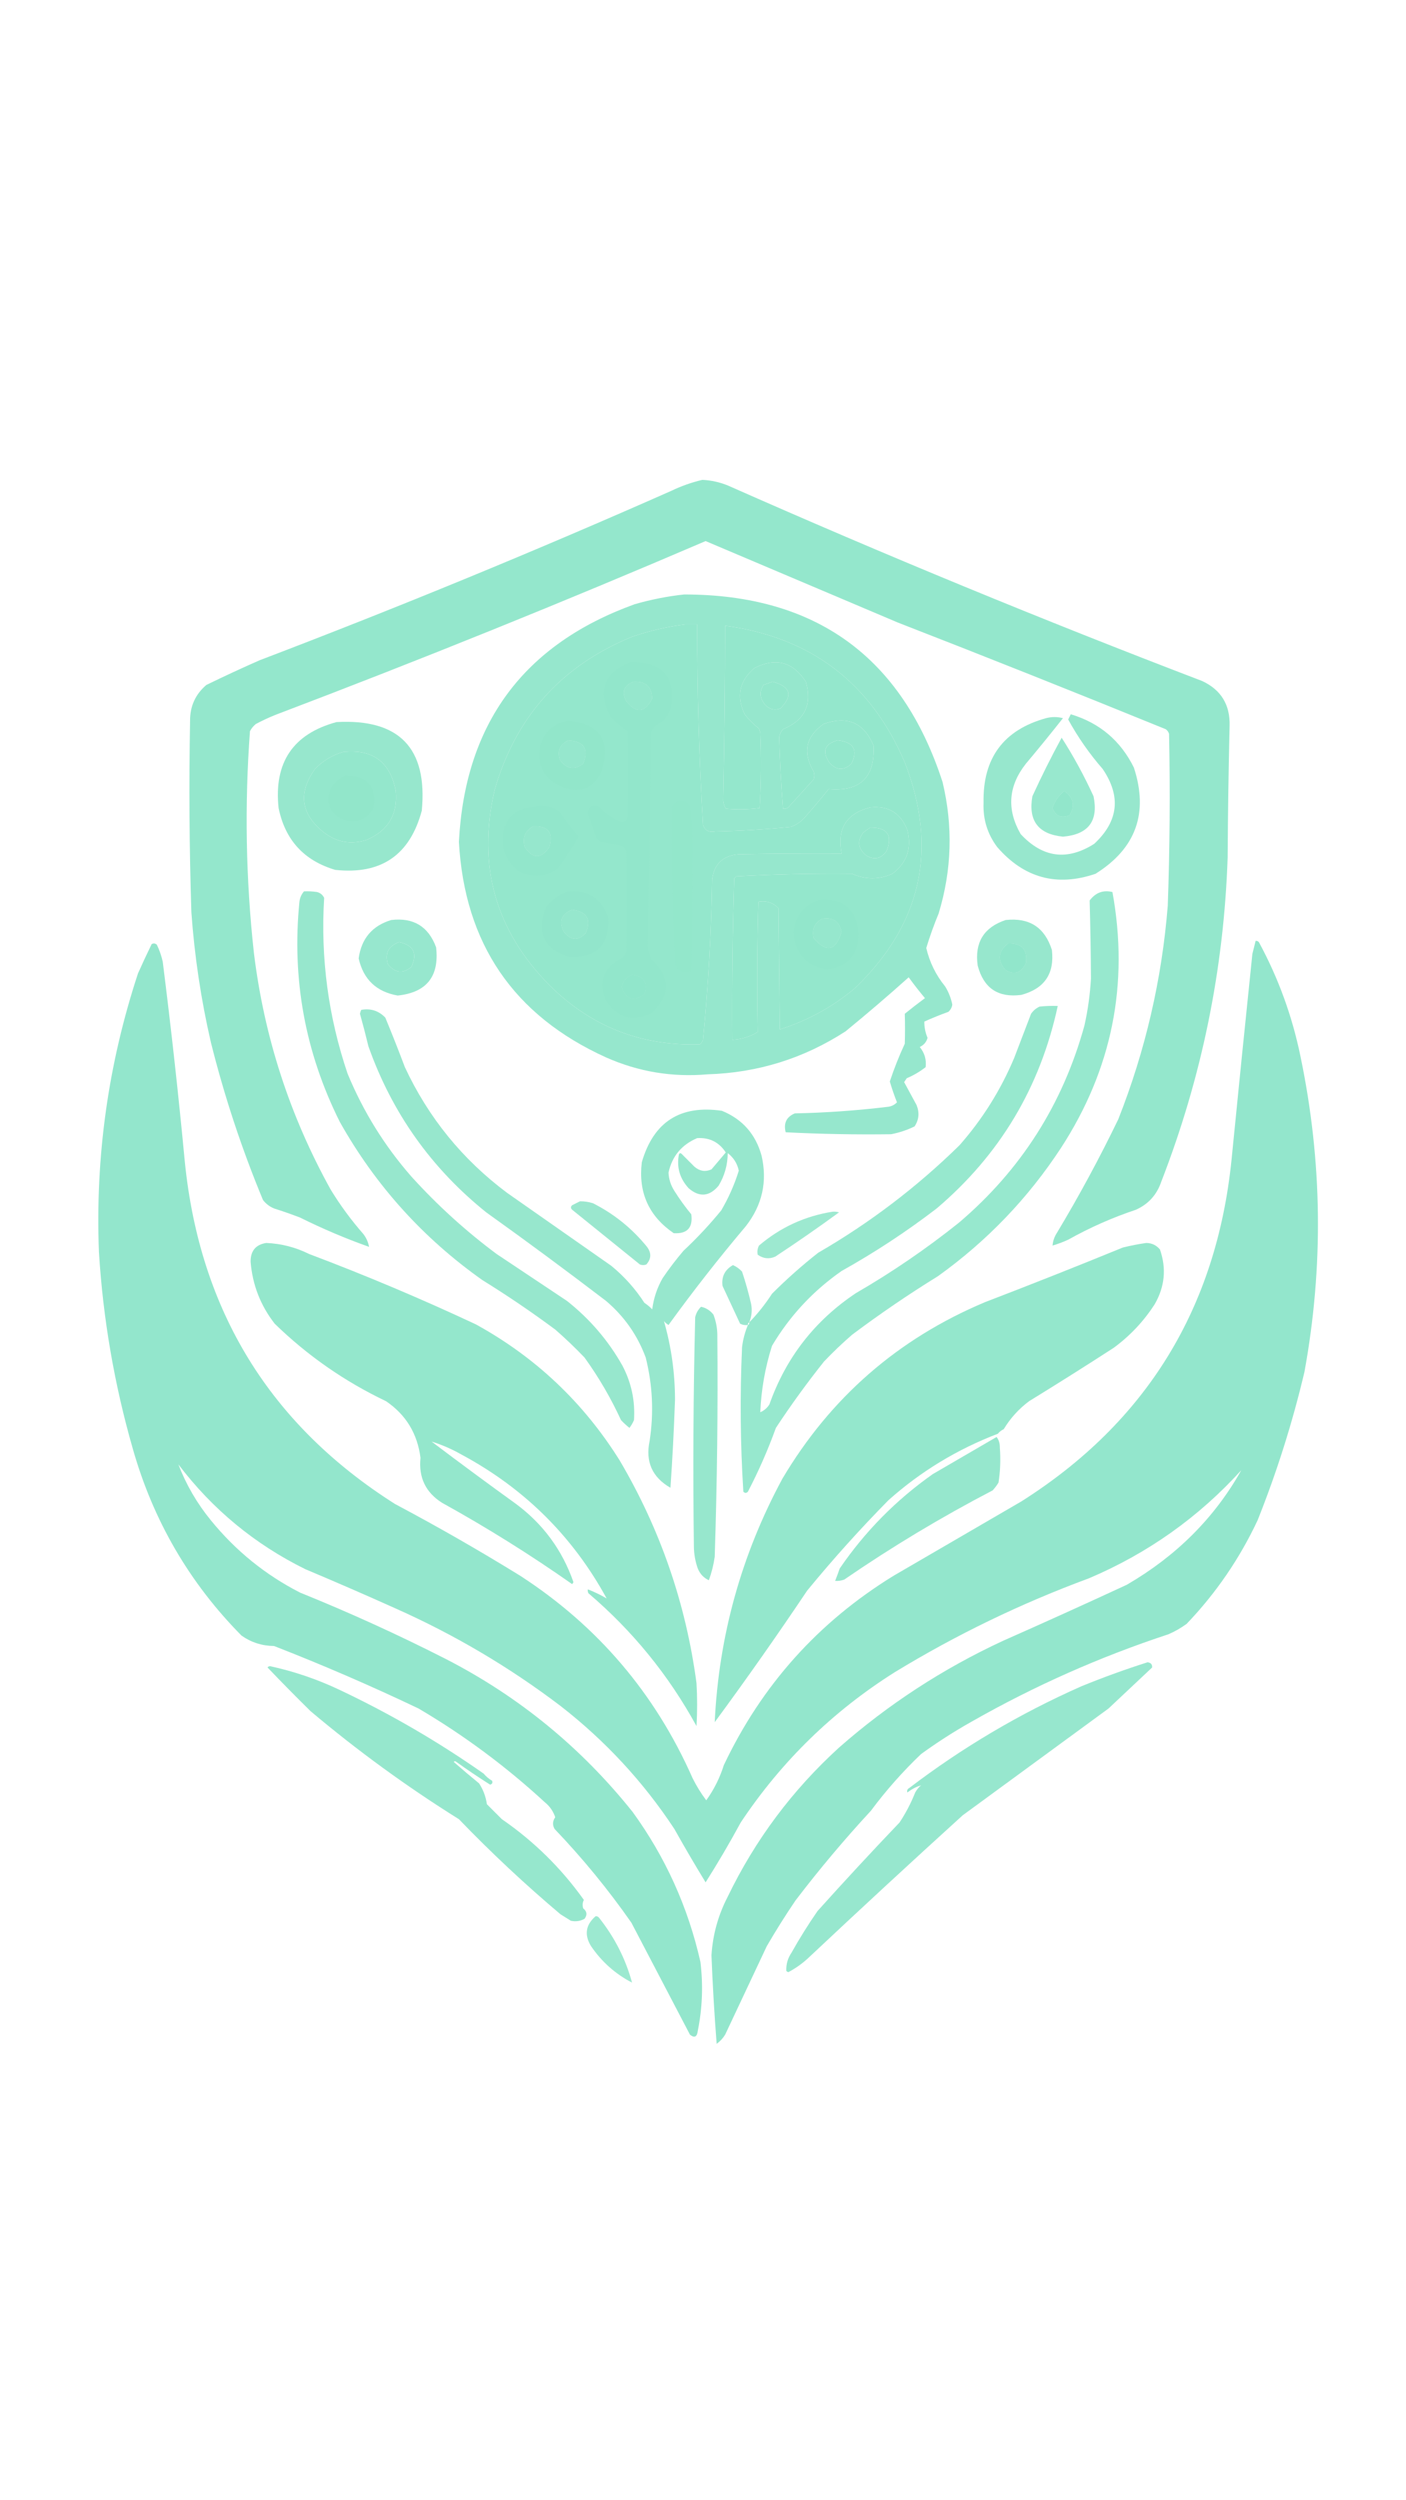 <?xml version="1.0" encoding="UTF-8"?>
<!DOCTYPE svg PUBLIC "-//W3C//DTD SVG 1.1//EN" "http://www.w3.org/Graphics/SVG/1.1/DTD/svg11.dtd">
<svg xmlns="http://www.w3.org/2000/svg" version="1.1" width="1080px" height="1920px" style="shape-rendering:geometricPrecision; text-rendering:geometricPrecision; image-rendering:optimizeQuality; fill-rule:evenodd; clip-rule:evenodd" xmlns:xlink="http://www.w3.org/1999/xlink">
<g><path style="opacity:0.979" fill="#92e6cb" d="M 539.5,368.5 C 546.436,368.822 553.103,370.322 559.5,373C 679.542,426.125 800.875,476.125 923.5,523C 937.986,529.784 944.986,541.284 944.5,557.5C 943.694,591.154 943.194,624.821 943,658.5C 940.105,744.409 923.105,827.409 892,907.5C 888.577,917.551 882.077,924.718 872.5,929C 854.471,935.013 837.138,942.679 820.5,952C 816.578,953.798 812.578,955.298 808.5,956.5C 808.799,952.895 809.965,949.561 812,946.5C 828.953,918.266 844.619,889.266 859,859.5C 879.817,806.756 892.483,752.089 897,695.5C 898.568,651.514 898.901,607.514 898,563.5C 897.535,562.069 896.701,560.903 895.5,560C 827.058,532.113 758.392,504.78 689.5,478C 640.289,457.156 591.122,436.322 542,415.5C 432.865,462.31 322.698,506.81 211.5,549C 206.38,551.06 201.38,553.393 196.5,556C 194.622,557.543 193.122,559.376 192,561.5C 187.817,618.261 188.817,674.928 195,731.5C 202.864,796.09 222.531,856.757 254,913.5C 261.357,925.544 269.69,936.878 279,947.5C 281.324,950.48 282.824,953.813 283.5,957.5C 265.438,951.085 247.771,943.585 230.5,935C 223.909,932.469 217.242,930.136 210.5,928C 207.098,926.6 204.264,924.433 202,921.5C 185.672,882.182 172.339,841.849 162,800.5C 154.399,767.558 149.399,734.225 147,700.5C 145.421,651.514 145.087,602.514 146,553.5C 145.935,542.343 150.102,533.177 158.5,526C 172.047,519.393 185.713,513.06 199.5,507C 305.974,466.429 411.307,423.096 515.5,377C 523.307,373.246 531.307,370.412 539.5,368.5 Z M 526.5,479.5 C 529.5,479.5 532.5,479.5 535.5,479.5C 535.468,530.875 536.968,582.209 540,633.5C 541.556,637.865 544.723,639.532 549.5,638.5C 568.913,638.097 588.246,636.93 607.5,635C 611.345,633.58 614.678,631.413 617.5,628.5C 624.021,621.147 630.354,613.647 636.5,606C 660.762,608.072 672.262,596.906 671,572.5C 663.567,554.875 650.734,549.375 632.5,556C 618.871,565.809 616.371,577.976 625,592.5C 625.667,594.5 625.667,596.5 625,598.5C 618.5,605.667 612,612.833 605.5,620C 604.241,620.982 602.908,621.315 601.5,621C 600.013,602.735 599.013,584.401 598.5,566C 598.934,563.684 599.934,561.684 601.5,560C 618.204,553.092 624.037,540.925 619,523.5C 609.018,508.175 595.852,504.675 579.5,513C 567.916,522.855 565.416,534.688 572,548.5C 575.194,552.605 578.86,556.272 583,559.5C 583.333,560.5 583.667,561.5 584,562.5C 584.833,581.842 584.666,601.175 583.5,620.5C 574.882,621.637 566.215,621.804 557.5,621C 556.336,619.006 555.669,616.839 555.5,614.5C 556.443,569.787 556.943,525.12 557,480.5C 622.911,489.42 668.911,524.42 695,585.5C 720.761,651.95 707.928,709.783 656.5,759C 639.489,773.259 620.323,783.759 599,790.5C 598.667,759.5 598.333,728.5 598,697.5C 593.779,693.077 588.613,691.41 582.5,692.5C 581.531,725.841 581.364,759.174 582,792.5C 576.054,796.114 569.554,798.114 562.5,798.5C 562.213,757.156 562.713,715.823 564,674.5C 564.5,674 565,673.5 565.5,673C 595.145,671.349 624.812,670.682 654.5,671C 664.886,675.585 675.22,675.585 685.5,671C 696.684,662.449 700.518,651.282 697,637.5C 691.99,624.409 682.49,618.576 668.5,620C 650.059,624.661 642.726,636.495 646.5,655.5C 620.165,655.333 593.831,655.5 567.5,656C 555.297,656.994 548.464,663.494 547,675.5C 546.327,716.591 543.994,757.591 540,798.5C 539.535,799.931 538.701,801.097 537.5,802C 492.621,803.382 454.287,788.382 422.5,757C 380.567,714.847 366.4,664.68 380,606.5C 396.175,550.323 431.342,511.156 485.5,489C 498.974,484.379 512.64,481.212 526.5,479.5 Z M 486.5,523.5 C 495.97,522.948 500.804,527.281 501,536.5C 495.371,547.487 488.704,548.154 481,538.5C 477.236,531.373 479.069,526.373 486.5,523.5 Z M 593.5,523.5 C 607.255,527.246 609.255,534.079 599.5,544C 595.233,545.7 591.4,544.866 588,541.5C 583.586,536.467 583.086,531.3 586.5,526C 588.927,525.098 591.26,524.264 593.5,523.5 Z M 436.5,568.5 C 448.686,569.209 452.519,575.209 448,586.5C 441.229,591.717 435.229,590.717 430,583.5C 427.799,576.602 429.966,571.602 436.5,568.5 Z M 643.5,568.5 C 655.674,569.871 659.174,575.871 654,586.5C 648.042,591.98 642.376,591.647 637,585.5C 631.306,576.882 633.473,571.215 643.5,568.5 Z M 263.5,577.5 C 286.231,575.067 299.731,585.067 304,607.5C 305.625,625.41 298.125,637.91 281.5,645C 269.52,648.805 258.52,646.805 248.5,639C 231.047,624.997 228.88,608.83 242,590.5C 248.093,584.21 255.259,579.877 263.5,577.5 Z M 817.5,607.5 C 824.607,612.607 825.94,618.774 821.5,626C 815.362,628.601 811.029,626.768 808.5,620.5C 810.291,615.224 813.291,610.891 817.5,607.5 Z M 409.5,634.5 C 421.107,634.053 425.273,639.386 422,650.5C 415.667,659.833 409.333,659.833 403,650.5C 401.105,643.314 403.272,637.98 409.5,634.5 Z M 668.5,635.5 C 681.621,635.438 685.787,641.438 681,653.5C 676.832,659.451 671.665,660.618 665.5,657C 659.085,651.815 658.252,645.981 663,639.5C 664.812,638.023 666.645,636.69 668.5,635.5 Z M 439.5,698.5 C 450.974,700.098 454.474,706.098 450,716.5C 444.188,722.826 438.521,722.493 433,715.5C 428.982,707.529 431.148,701.862 439.5,698.5 Z M 631.5,705.5 C 639.691,704.093 644.691,707.426 646.5,715.5C 642.088,730.319 634.922,731.986 625,720.5C 623.366,713.775 625.532,708.775 631.5,705.5 Z M 306.5,723.5 C 317.621,725.742 320.788,732.076 316,742.5C 309.515,747.897 303.515,747.23 298,740.5C 295.47,732.226 298.303,726.56 306.5,723.5 Z M 774.5,724.5 C 784.86,724.356 789.36,729.356 788,739.5C 784.566,746.991 779.399,748.824 772.5,745C 765.916,737.49 766.583,730.657 774.5,724.5 Z M 485.5,748.5 C 494.761,749.694 497.927,754.694 495,763.5C 486.743,769.526 480.91,767.693 477.5,758C 478.567,753.437 481.233,750.271 485.5,748.5 Z"/></g>
<g><path style="opacity:0.955" fill="#92e6cb" d="M 525.5,456.5 C 626.674,456.538 692.841,504.538 724,600.5C 732.146,634.448 731.146,668.115 721,701.5C 717.401,710.194 714.234,719.027 711.5,728C 714.066,738.965 718.899,748.799 726,757.5C 728.674,761.846 730.507,766.513 731.5,771.5C 731.152,773.697 730.152,775.53 728.5,777C 722.224,779.275 716.058,781.775 710,784.5C 709.944,788.788 710.778,792.954 712.5,797C 711.578,800.256 709.578,802.589 706.5,804C 710.217,808.58 711.717,813.747 711,819.5C 706.545,822.977 701.712,825.811 696.5,828C 695.833,829 695.167,830 694.5,831C 697.667,836.833 700.833,842.667 704,848.5C 706.429,854.37 705.929,859.87 702.5,865C 696.768,867.799 690.768,869.799 684.5,871C 657.483,871.366 630.483,870.866 603.5,869.5C 601.77,862.511 604.103,857.677 610.5,855C 634.257,854.503 657.924,852.837 681.5,850C 684.458,849.771 686.958,848.604 689,846.5C 686.965,841.387 685.131,836.054 683.5,830.5C 686.765,820.633 690.598,810.966 695,801.5C 695.237,793.823 695.237,786.156 695,778.5C 700.076,774.379 705.243,770.379 710.5,766.5C 706.142,761.31 701.976,755.977 698,750.5C 682.128,764.708 665.961,778.541 649.5,792C 617.326,812.834 581.993,823.834 543.5,825C 516.361,827.366 490.361,823.032 465.5,812C 394.533,779.82 356.866,724.654 352.5,646.5C 357.202,555.659 402.202,494.826 487.5,464C 500.09,460.382 512.757,457.882 525.5,456.5 Z M 526.5,479.5 C 512.64,481.212 498.974,484.379 485.5,489C 431.342,511.156 396.175,550.323 380,606.5C 366.4,664.68 380.567,714.847 422.5,757C 454.287,788.382 492.621,803.382 537.5,802C 538.701,801.097 539.535,799.931 540,798.5C 543.994,757.591 546.327,716.591 547,675.5C 548.464,663.494 555.297,656.994 567.5,656C 593.831,655.5 620.165,655.333 646.5,655.5C 642.726,636.495 650.059,624.661 668.5,620C 682.49,618.576 691.99,624.409 697,637.5C 700.518,651.282 696.684,662.449 685.5,671C 675.22,675.585 664.886,675.585 654.5,671C 624.812,670.682 595.145,671.349 565.5,673C 565,673.5 564.5,674 564,674.5C 562.713,715.823 562.213,757.156 562.5,798.5C 569.554,798.114 576.054,796.114 582,792.5C 581.364,759.174 581.531,725.841 582.5,692.5C 588.613,691.41 593.779,693.077 598,697.5C 598.333,728.5 598.667,759.5 599,790.5C 620.323,783.759 639.489,773.259 656.5,759C 707.928,709.783 720.761,651.95 695,585.5C 668.911,524.42 622.911,489.42 557,480.5C 556.943,525.12 556.443,569.787 555.5,614.5C 555.669,616.839 556.336,619.006 557.5,621C 566.215,621.804 574.882,621.637 583.5,620.5C 584.666,601.175 584.833,581.842 584,562.5C 583.667,561.5 583.333,560.5 583,559.5C 578.86,556.272 575.194,552.605 572,548.5C 565.416,534.688 567.916,522.855 579.5,513C 595.852,504.675 609.018,508.175 619,523.5C 624.037,540.925 618.204,553.092 601.5,560C 599.934,561.684 598.934,563.684 598.5,566C 599.013,584.401 600.013,602.735 601.5,621C 602.908,621.315 604.241,620.982 605.5,620C 612,612.833 618.5,605.667 625,598.5C 625.667,596.5 625.667,594.5 625,592.5C 616.371,577.976 618.871,565.809 632.5,556C 650.734,549.375 663.567,554.875 671,572.5C 672.262,596.906 660.762,608.072 636.5,606C 630.354,613.647 624.021,621.147 617.5,628.5C 614.678,631.413 611.345,633.58 607.5,635C 588.246,636.93 568.913,638.097 549.5,638.5C 544.723,639.532 541.556,637.865 540,633.5C 536.968,582.209 535.468,530.875 535.5,479.5C 532.5,479.5 529.5,479.5 526.5,479.5 Z M 486.5,523.5 C 479.069,526.373 477.236,531.373 481,538.5C 488.704,548.154 495.371,547.487 501,536.5C 500.804,527.281 495.97,522.948 486.5,523.5 Z M 593.5,523.5 C 591.26,524.264 588.927,525.098 586.5,526C 583.086,531.3 583.586,536.467 588,541.5C 591.4,544.866 595.233,545.7 599.5,544C 609.255,534.079 607.255,527.246 593.5,523.5 Z M 436.5,568.5 C 429.966,571.602 427.799,576.602 430,583.5C 435.229,590.717 441.229,591.717 448,586.5C 452.519,575.209 448.686,569.209 436.5,568.5 Z M 643.5,568.5 C 633.473,571.215 631.306,576.882 637,585.5C 642.376,591.647 648.042,591.98 654,586.5C 659.174,575.871 655.674,569.871 643.5,568.5 Z M 409.5,634.5 C 403.272,637.98 401.105,643.314 403,650.5C 409.333,659.833 415.667,659.833 422,650.5C 425.273,639.386 421.107,634.053 409.5,634.5 Z M 668.5,635.5 C 666.645,636.69 664.812,638.023 663,639.5C 658.252,645.981 659.085,651.815 665.5,657C 671.665,660.618 676.832,659.451 681,653.5C 685.787,641.438 681.621,635.438 668.5,635.5 Z M 439.5,698.5 C 431.148,701.862 428.982,707.529 433,715.5C 438.521,722.493 444.188,722.826 450,716.5C 454.474,706.098 450.974,700.098 439.5,698.5 Z M 631.5,705.5 C 625.532,708.775 623.366,713.775 625,720.5C 634.922,731.986 642.088,730.319 646.5,715.5C 644.691,707.426 639.691,704.093 631.5,705.5 Z M 485.5,748.5 C 481.233,750.271 478.567,753.437 477.5,758C 480.91,767.693 486.743,769.526 495,763.5C 497.927,754.694 494.761,749.694 485.5,748.5 Z"/></g>
<g><path style="opacity:0.95" fill="#92e6cb" d="M 484.5,508.5 C 509.274,508.108 519.44,520.108 515,544.5C 512.894,550.272 509.061,554.438 503.5,557C 501.959,558.579 500.792,560.413 500,562.5C 499.422,617.208 498.589,671.874 497.5,726.5C 498.104,729.898 498.937,733.231 500,736.5C 515.12,750.18 515.286,764.014 500.5,778C 485.497,784.997 473.663,781.497 465,767.5C 459.773,753.168 463.94,742.668 477.5,736C 479.487,734.681 480.654,732.848 481,730.5C 481.667,704.833 481.667,679.167 481,653.5C 480.167,651.333 478.667,649.833 476.5,649C 471.075,648.324 465.741,647.324 460.5,646C 459.667,645.167 458.833,644.333 458,643.5C 455.932,637.129 453.765,630.796 451.5,624.5C 452.004,619.501 454.67,617.667 459.5,619C 464.324,624.241 469.991,628.241 476.5,631C 480.046,631.793 481.88,630.293 482,626.5C 482.667,604.833 482.667,583.167 482,561.5C 477.376,558.329 473.042,554.662 469,550.5C 458.727,530.465 463.893,516.465 484.5,508.5 Z M 486.5,523.5 C 479.069,526.373 477.236,531.373 481,538.5C 488.704,548.154 495.371,547.487 501,536.5C 500.804,527.281 495.97,522.948 486.5,523.5 Z M 485.5,748.5 C 481.233,750.271 478.567,753.437 477.5,758C 480.91,767.693 486.743,769.526 495,763.5C 497.927,754.694 494.761,749.694 485.5,748.5 Z"/></g>
<g><path style="opacity:0.95" fill="#92e6cb" d="M 822.5,548.5 C 844.645,555.149 860.812,568.816 871,589.5C 882.357,624.434 872.524,651.601 841.5,671C 811.837,681.124 786.67,674.291 766,650.5C 758.485,640.448 754.985,629.115 755.5,616.5C 754.81,582.227 770.81,560.56 803.5,551.5C 807.849,550.364 812.183,550.364 816.5,551.5C 807.189,563.312 797.689,574.978 788,586.5C 774.501,603.645 773.168,621.645 784,640.5C 800.86,658.693 819.693,661.193 840.5,648C 859.123,630.722 861.29,611.556 847,590.5C 836.803,578.8 827.97,566.133 820.5,552.5C 821.18,551.14 821.847,549.807 822.5,548.5 Z M 817.5,607.5 C 813.291,610.891 810.291,615.224 808.5,620.5C 811.029,626.768 815.362,628.601 821.5,626C 825.94,618.774 824.607,612.607 817.5,607.5 Z"/></g>
<g><path style="opacity:0.942" fill="#92e6cb" d="M 436.5,553.5 C 461.02,555.852 469.52,568.852 462,592.5C 456.204,604.979 446.704,609.146 433.5,605C 418.433,599.377 412.266,588.543 415,572.5C 418.307,561.688 425.473,555.354 436.5,553.5 Z M 436.5,568.5 C 429.966,571.602 427.799,576.602 430,583.5C 435.229,590.717 441.229,591.717 448,586.5C 452.519,575.209 448.686,569.209 436.5,568.5 Z"/></g>
<g><path style="opacity:0.956" fill="#92e6cb" d="M 258.5,554.5 C 306.704,551.87 328.538,574.536 324,622.5C 314.886,656.647 292.719,671.813 257.5,668C 233.519,660.885 219.019,645.051 214,620.5C 210.267,585.556 225.101,563.556 258.5,554.5 Z M 263.5,577.5 C 255.259,579.877 248.093,584.21 242,590.5C 228.88,608.83 231.047,624.997 248.5,639C 258.52,646.805 269.52,648.805 281.5,645C 298.125,637.91 305.625,625.41 304,607.5C 299.731,585.067 286.231,575.067 263.5,577.5 Z"/></g>
<g><path style="opacity:0.945" fill="#92e6cb" d="M 815.5,566.5 C 824.655,580.798 832.821,595.798 840,611.5C 843.87,630.485 836.036,640.818 816.5,642.5C 797.548,640.595 789.714,630.262 793,611.5C 799.986,596.195 807.486,581.195 815.5,566.5 Z M 817.5,607.5 C 813.291,610.891 810.291,615.224 808.5,620.5C 811.029,626.768 815.362,628.601 821.5,626C 825.94,618.774 824.607,612.607 817.5,607.5 Z"/></g>
<g><path style="opacity:0.942" fill="#92e6cb" d="M 265.5,595.5 C 282.292,595.78 289.458,604.114 287,620.5C 282.275,628.864 275.108,632.03 265.5,630C 253.631,625.763 249.798,617.597 254,605.5C 256.818,600.839 260.651,597.505 265.5,595.5 Z"/></g>
<g><path style="opacity:0.949" fill="#92e6cb" d="M 522.5,614.5 C 526.09,614.544 528.59,616.211 530,619.5C 531.173,628.116 531.839,636.783 532,645.5C 532.075,678.833 531.742,712.166 531,745.5C 525.708,747.768 521.708,746.434 519,741.5C 516.572,700.873 515.572,660.206 516,619.5C 517.805,617.174 519.972,615.508 522.5,614.5 Z"/></g>
<g><path style="opacity:0.943" fill="#92e6cb" d="M 415.5,618.5 C 420.579,618.813 425.246,620.313 429.5,623C 434.149,629.812 439.149,636.312 444.5,642.5C 439.554,650.884 434.221,659.051 428.5,667C 418.937,673.519 408.937,674.185 398.5,669C 388.163,660.997 384.329,650.497 387,637.5C 389.068,629.099 394.234,623.599 402.5,621C 406.965,620.126 411.298,619.293 415.5,618.5 Z M 409.5,634.5 C 403.272,637.98 401.105,643.314 403,650.5C 409.333,659.833 415.667,659.833 422,650.5C 425.273,639.386 421.107,634.053 409.5,634.5 Z"/></g>
<g><path style="opacity:0.953" fill="#92e6cb" d="M 574.5,1017.5 C 575.338,1017.16 575.672,1016.49 575.5,1015.5C 582.036,1008.78 587.869,1001.45 593,993.5C 604.239,982.257 616.072,971.757 628.5,962C 668.076,939.105 704.242,911.605 737,879.5C 754.591,859.542 768.591,837.209 779,812.5C 783.333,801.167 787.667,789.833 792,778.5C 793.663,776.083 795.829,774.25 798.5,773C 803.155,772.501 807.821,772.334 812.5,772.5C 799.038,834.941 768.038,886.774 719.5,928C 696.365,945.74 672.032,961.74 646.5,976C 624.485,991.346 606.651,1010.51 593,1033.5C 587.729,1050.12 584.729,1067.12 584,1084.5C 586.947,1083.22 589.281,1081.22 591,1078.5C 603.704,1042.57 625.871,1014.07 657.5,993C 685.205,976.954 711.538,958.954 736.5,939C 784.181,898.491 816.348,847.991 833,787.5C 835.65,775.637 837.316,763.637 838,751.5C 837.888,731.492 837.555,711.492 837,691.5C 841.578,685.442 847.412,683.276 854.5,685C 867.372,755.639 854.206,821.139 815,881.5C 789.672,920.164 758.172,952.997 720.5,980C 697.807,994.011 675.807,1009.01 654.5,1025C 647.03,1031.47 639.864,1038.3 633,1045.5C 619.893,1061.94 607.559,1078.94 596,1096.5C 589.933,1113.3 582.766,1129.64 574.5,1145.5C 573.349,1146.73 572.183,1146.73 571,1145.5C 568.652,1108.5 568.319,1071.5 570,1034.5C 570.725,1028.6 572.225,1022.93 574.5,1017.5 Z"/></g>
<g><path style="opacity:0.951" fill="#92e6cb" d="M 233.5,684.5 C 236.85,684.335 240.183,684.502 243.5,685C 246.057,685.685 247.891,687.185 249,689.5C 246.172,735.721 252.172,780.721 267,824.5C 279.049,853.62 295.382,879.953 316,903.5C 335.954,925.534 357.787,945.367 381.5,963C 399.5,975 417.5,987 435.5,999C 452.977,1012.8 467.144,1029.3 478,1048.5C 484.966,1061.67 487.966,1075.67 487,1090.5C 486.086,1092.66 484.919,1094.66 483.5,1096.5C 481.183,1094.68 479.016,1092.68 477,1090.5C 469.181,1073.52 459.847,1057.52 449,1042.5C 441.803,1034.97 434.303,1027.8 426.5,1021C 408.381,1007.55 389.714,994.884 370.5,983C 324.835,950.673 288.335,910.173 261,861.5C 234.399,808.234 224.066,751.901 230,692.5C 230.368,689.435 231.535,686.768 233.5,684.5 Z"/></g>
<g><path style="opacity:0.935" fill="#92e6cb" d="M 436.5,684.5 C 451.323,683.33 461.49,689.663 467,703.5C 468.747,725.082 458.913,735.582 437.5,735C 418.118,729.069 411.951,716.569 419,697.5C 423.38,691.075 429.213,686.741 436.5,684.5 Z M 439.5,698.5 C 431.148,701.862 428.982,707.529 433,715.5C 438.521,722.493 444.188,722.826 450,716.5C 454.474,706.098 450.974,700.098 439.5,698.5 Z"/></g>
<g><path style="opacity:0.936" fill="#92e6cb" d="M 631.5,690.5 C 649.302,690.634 658.635,699.634 659.5,717.5C 659.195,733.638 651.028,742.638 635,744.5C 619.152,741.649 610.652,732.149 609.5,716C 610.993,702.348 618.326,693.848 631.5,690.5 Z M 631.5,705.5 C 625.532,708.775 623.366,713.775 625,720.5C 634.922,731.986 642.088,730.319 646.5,715.5C 644.691,707.426 639.691,704.093 631.5,705.5 Z"/></g>
<g><path style="opacity:0.948" fill="#92e6cb" d="M 300.5,706.5 C 317.613,704.466 329.113,711.466 335,727.5C 337.522,749.823 327.689,762.156 305.5,764.5C 289.14,761.639 279.14,752.139 275.5,736C 277.578,720.762 285.912,710.929 300.5,706.5 Z M 306.5,723.5 C 298.303,726.56 295.47,732.226 298,740.5C 303.515,747.23 309.515,747.897 316,742.5C 320.788,732.076 317.621,725.742 306.5,723.5 Z"/></g>
<g><path style="opacity:0.95" fill="#92e6cb" d="M 772.5,706.5 C 790.704,704.51 802.537,712.176 808,729.5C 810.109,747.731 802.275,759.231 784.5,764C 766.718,766.358 755.551,758.858 751,741.5C 748.523,723.77 755.69,712.103 772.5,706.5 Z M 774.5,724.5 C 766.583,730.657 765.916,737.49 772.5,745C 779.399,748.824 784.566,746.991 788,739.5C 789.36,729.356 784.86,724.356 774.5,724.5 Z"/></g>
<g><path style="opacity:0.982" fill="#92e6cb" d="M 964.5,722.5 C 965.496,722.414 966.329,722.748 967,723.5C 982,751.16 992.667,780.494 999,811.5C 1015.75,891.997 1016.75,972.664 1002,1053.5C 992.808,1092.41 980.808,1130.41 966,1167.5C 952.13,1197.02 933.963,1223.52 911.5,1247C 907.159,1250.17 902.492,1252.84 897.5,1255C 844.898,1272.31 794.565,1294.64 746.5,1322C 732.991,1329.58 719.991,1337.92 707.5,1347C 693.374,1360.47 680.541,1374.97 669,1390.5C 648.539,1412.62 629.205,1435.62 611,1459.5C 603.271,1470.9 595.938,1482.57 589,1494.5C 578.333,1517.17 567.667,1539.83 557,1562.5C 555.289,1565.26 553.122,1567.59 550.5,1569.5C 548.724,1546.87 547.39,1524.2 546.5,1501.5C 547.507,1485.64 551.674,1470.64 559,1456.5C 580.073,1412.89 608.573,1374.72 644.5,1342C 682.405,1308.69 724.405,1281.36 770.5,1260C 802.285,1245.94 833.952,1231.61 865.5,1217C 903.656,1194.85 932.989,1165.51 953.5,1129C 920.637,1165.18 881.637,1192.84 836.5,1212C 784.43,1231.23 734.763,1255.23 687.5,1284C 639.801,1314.03 600.301,1352.53 569,1399.5C 560.504,1415.16 551.504,1430.5 542,1445.5C 533.748,1432 525.748,1418.33 518,1404.5C 494.123,1368.28 464.956,1336.78 430.5,1310C 391.294,1280.22 348.961,1255.22 303.5,1235C 280.617,1224.72 257.617,1214.72 234.5,1205C 195.685,1185.85 163.185,1159.02 137,1124.5C 142.984,1140.12 151.317,1154.46 162,1167.5C 181.019,1190.87 203.852,1209.37 230.5,1223C 268.548,1238.36 305.881,1255.36 342.5,1274C 398.644,1302.85 446.477,1342.01 486,1391.5C 511.179,1426.2 528.513,1464.53 538,1506.5C 540.203,1524.26 539.536,1541.93 536,1559.5C 535.45,1564.23 533.45,1565.23 530,1562.5C 515,1533.83 500,1505.17 485,1476.5C 467.224,1451.05 447.557,1427.05 426,1404.5C 424.268,1401.47 424.434,1398.47 426.5,1395.5C 424.942,1390.88 422.276,1387.05 418.5,1384C 388.704,1356.53 356.371,1332.53 321.5,1312C 285.077,1294.64 248.077,1278.64 210.5,1264C 201.307,1263.94 192.974,1261.27 185.5,1256C 145.496,1215.53 117.663,1167.69 102,1112.5C 87.823,1063.1 79.156,1012.77 76,961.5C 73.117,888.347 83.117,817.014 106,747.5C 109.372,739.924 112.872,732.424 116.5,725C 117.944,724.219 119.277,724.386 120.5,725.5C 122.497,729.657 123.997,733.99 125,738.5C 131.472,789.744 137.138,841.077 142,892.5C 153.613,1006.66 207.447,1094.16 303.5,1155C 336.152,1172.32 368.152,1190.66 399.5,1210C 459.08,1248.59 503.247,1300.42 532,1365.5C 535.013,1371.54 538.513,1377.2 542.5,1382.5C 548.412,1374.3 552.912,1365.3 556,1355.5C 585.112,1294.06 628.612,1245.56 686.5,1210C 719.167,1191 751.833,1172 784.5,1153C 880.55,1092.17 934.383,1004.67 946,890.5C 951.201,837.82 956.535,785.154 962,732.5C 962.838,729.148 963.671,725.815 964.5,722.5 Z M 774.5,724.5 C 766.583,730.657 765.916,737.49 772.5,745C 779.399,748.824 784.566,746.991 788,739.5C 789.36,729.356 784.86,724.356 774.5,724.5 Z M 485.5,748.5 C 481.233,750.271 478.567,753.437 477.5,758C 480.91,767.693 486.743,769.526 495,763.5C 497.927,754.694 494.761,749.694 485.5,748.5 Z"/></g>
<g><path style="opacity:0.951" fill="#92e6cb" d="M 277.5,775.5 C 284.81,774.215 290.976,776.215 296,781.5C 301.187,794.054 306.187,806.72 311,819.5C 329.077,858.244 355.244,890.411 389.5,916C 416.167,934.667 442.833,953.333 469.5,972C 479.505,980.193 488.005,989.693 495,1000.5C 497.185,1001.93 499.185,1003.6 501,1005.5C 502.067,996.966 504.734,988.966 509,981.5C 513.95,974.216 519.283,967.216 525,960.5C 535.4,950.769 545.067,940.436 554,929.5C 559.657,919.867 564.157,909.7 567.5,899C 566.311,893.453 563.478,888.953 559,885.5C 558.933,894.518 556.6,902.851 552,910.5C 544.925,918.928 537.259,919.595 529,912.5C 522.135,905.031 519.635,896.364 521.5,886.5C 522.002,885.479 522.668,885.312 523.5,886C 526.833,889.333 530.167,892.667 533.5,896C 537.503,899.404 541.836,900.071 546.5,898C 550.167,893.667 553.833,889.333 557.5,885C 552.29,877.062 544.956,873.395 535.5,874C 523.574,879.087 516.241,887.92 513.5,900.5C 513.766,905.564 515.266,910.231 518,914.5C 521.946,920.779 526.279,926.779 531,932.5C 532.376,942.791 527.876,947.625 517.5,947C 498.37,933.897 490.203,915.73 493,892.5C 501.989,861.524 522.489,848.357 554.5,853C 570.293,859.463 580.46,870.963 585,887.5C 589.542,907.338 585.542,925.338 573,941.5C 552.182,966.141 532.349,991.474 513.5,1017.5C 512.186,1016.69 511.019,1015.69 510,1014.5C 515.647,1034.16 518.48,1054.33 518.5,1075C 517.706,1097.56 516.54,1120.06 515,1142.5C 500.975,1134.44 495.641,1122.44 499,1106.5C 502.3,1084.99 501.3,1063.66 496,1042.5C 489.672,1025.36 479.505,1010.86 465.5,999C 435.189,975.845 404.523,953.179 373.5,931C 331.275,897.1 301.108,854.6 283,803.5C 280.989,795.124 278.823,786.79 276.5,778.5C 276.685,777.416 277.018,776.416 277.5,775.5 Z"/></g>
<g><path style="opacity:0.922" fill="#92e6cb" d="M 445.5,922.5 C 448.91,922.457 452.243,922.957 455.5,924C 471.697,932.193 485.53,943.36 497,957.5C 500.484,962.206 500.317,966.706 496.5,971C 494.833,971.667 493.167,971.667 491.5,971C 474.167,957 456.833,943 439.5,929C 438.269,927.817 438.269,926.651 439.5,925.5C 441.604,924.481 443.604,923.481 445.5,922.5 Z"/></g>
<g><path style="opacity:0.901" fill="#92e6cb" d="M 639.5,930.5 C 641.199,930.34 642.866,930.506 644.5,931C 628.442,942.723 612.109,954.057 595.5,965C 590.755,967.072 586.255,966.572 582,963.5C 581.516,961.087 581.85,958.754 583,956.5C 599.434,942.532 618.268,933.865 639.5,930.5 Z"/></g>
<g><path style="opacity:0.98" fill="#92e6cb" d="M 204.5,954.5 C 216.103,954.987 227.103,957.821 237.5,963C 280.858,979.345 323.525,997.345 365.5,1017C 411.374,1042.21 448.208,1077.04 476,1121.5C 507.207,1174.45 526.873,1231.45 535,1292.5C 535.667,1303.5 535.667,1314.5 535,1325.5C 513.65,1286.47 485.983,1252.47 452,1223.5C 451.517,1222.55 451.351,1221.55 451.5,1220.5C 456.468,1222.4 461.301,1224.73 466,1227.5C 439.924,1179.76 402.757,1142.92 354.5,1117C 347.072,1112.78 339.405,1109.44 331.5,1107C 352.989,1123.24 374.655,1139.24 396.5,1155C 417.292,1170.47 431.958,1190.47 440.5,1215C 440.167,1215.5 439.833,1216 439.5,1216.5C 407.344,1193.91 374.011,1173.08 339.5,1154C 326.943,1146.05 321.443,1134.55 323,1119.5C 320.622,1100.88 311.789,1086.38 296.5,1076C 264.688,1060.84 236.188,1041.01 211,1016.5C 200.125,1002.55 193.958,986.715 192.5,969C 192.415,960.599 196.415,955.765 204.5,954.5 Z"/></g>
<g><path style="opacity:0.984" fill="#92e6cb" d="M 880.5,954.5 C 884.78,954.57 888.28,956.237 891,959.5C 896.067,974.049 894.734,988.049 887,1001.5C 878.586,1014.58 868.086,1025.75 855.5,1035C 834.002,1048.92 812.335,1062.58 790.5,1076C 782.579,1081.92 776.079,1089.09 771,1097.5C 769.229,1098.3 767.729,1099.47 766.5,1101C 735.235,1112.95 707.235,1129.95 682.5,1152C 660.556,1174.27 639.723,1197.44 620,1221.5C 597.071,1255.69 573.405,1289.36 549,1322.5C 552.143,1256.27 569.476,1193.93 601,1135.5C 637.92,1073.25 689.753,1028.08 756.5,1000C 791.992,986.392 827.325,972.392 862.5,958C 868.581,956.503 874.581,955.336 880.5,954.5 Z"/></g>
<g><path style="opacity:0.918" fill="#92e6cb" d="M 575.5,1015.5 C 574.662,1015.84 574.328,1016.51 574.5,1017.5C 572.396,1017.8 570.396,1017.47 568.5,1016.5C 564,1006.83 559.5,997.167 555,987.5C 554.087,980.404 556.754,975.07 563,971.5C 565.668,972.67 568.002,974.337 570,976.5C 572.739,984.717 575.072,993.051 577,1001.5C 577.882,1006.35 577.382,1011.02 575.5,1015.5 Z"/></g>
<g><path style="opacity:0.947" fill="#92e6cb" d="M 538.5,1003.5 C 542.37,1004.35 545.536,1006.35 548,1009.5C 549.869,1014.31 550.869,1019.31 551,1024.5C 551.531,1081.51 550.864,1138.51 549,1195.5C 548.12,1201.69 546.62,1207.69 544.5,1213.5C 540.56,1211.72 537.727,1208.72 536,1204.5C 534.046,1199.02 533.046,1193.35 533,1187.5C 532.222,1128.83 532.556,1070.16 534,1011.5C 534.738,1008.35 536.238,1005.68 538.5,1003.5 Z"/></g>
<g><path style="opacity:0.955" fill="#92e6cb" d="M 765.5,1103.5 C 767.22,1105.66 768.053,1108.32 768,1111.5C 768.717,1120.54 768.384,1129.54 767,1138.5C 765.692,1140.64 764.192,1142.64 762.5,1144.5C 723.008,1165.07 685.008,1187.9 648.5,1213C 646.179,1213.84 643.845,1214.17 641.5,1214C 642.741,1210.88 643.908,1207.71 645,1204.5C 664.458,1176.04 688.291,1151.88 716.5,1132C 732.896,1122.47 749.23,1112.97 765.5,1103.5 Z"/></g>
<g><path style="opacity:0.957" fill="#92e6cb" d="M 881.5,1276.5 C 884.001,1276.83 885.168,1278.16 885,1280.5C 873.833,1291 862.667,1301.5 851.5,1312C 814.167,1339.33 776.833,1366.67 739.5,1394C 699.866,1429.97 660.533,1466.3 621.5,1503C 616.696,1507.57 611.363,1511.4 605.5,1514.5C 604.914,1514.29 604.414,1513.96 604,1513.5C 603.766,1508.44 605.099,1503.78 608,1499.5C 614.166,1488.5 620.833,1477.83 628,1467.5C 648.632,1444.53 669.632,1421.87 691,1399.5C 695.78,1392.27 699.78,1384.61 703,1376.5C 704.141,1374.39 705.641,1372.56 707.5,1371C 703.785,1372.11 700.285,1373.94 697,1376.5C 696.493,1375 696.993,1373.84 698.5,1373C 739.268,1341.93 783.268,1315.93 830.5,1295C 847.342,1288.11 864.342,1281.94 881.5,1276.5 Z"/></g>
<g><path style="opacity:0.955" fill="#92e6cb" d="M 205.5,1280.5 C 205.917,1279.88 206.584,1279.54 207.5,1279.5C 226.211,1283.57 244.211,1289.74 261.5,1298C 300.134,1316.3 336.8,1337.64 371.5,1362C 373.373,1364.21 375.54,1366.04 378,1367.5C 378.601,1368.97 378.101,1369.97 376.5,1370.5C 367.661,1364.91 358.994,1359.08 350.5,1353C 349.833,1352.33 349.167,1352.33 348.5,1353C 354.907,1358.62 361.407,1364.12 368,1369.5C 371.177,1374.36 373.177,1379.69 374,1385.5C 377.833,1389.33 381.667,1393.17 385.5,1397C 410.125,1413.96 431.125,1434.62 448.5,1459C 447.409,1461.06 447.242,1463.23 448,1465.5C 450.907,1467.81 451.241,1470.47 449,1473.5C 445.704,1475.3 442.204,1475.8 438.5,1475C 435.833,1473.33 433.167,1471.67 430.5,1470C 403.273,1447.04 377.273,1422.71 352.5,1397C 312.539,1372.04 274.539,1344.37 238.5,1314C 227.271,1302.94 216.271,1291.77 205.5,1280.5 Z"/></g>
<g><path style="opacity:0.906" fill="#92e6cb" d="M 457.5,1471.5 C 458.496,1471.41 459.329,1471.75 460,1472.5C 472.042,1487.59 480.542,1504.25 485.5,1522.5C 472.667,1515.84 462.167,1506.5 454,1494.5C 448.67,1485.81 449.837,1478.15 457.5,1471.5 Z"/></g>
</svg>
